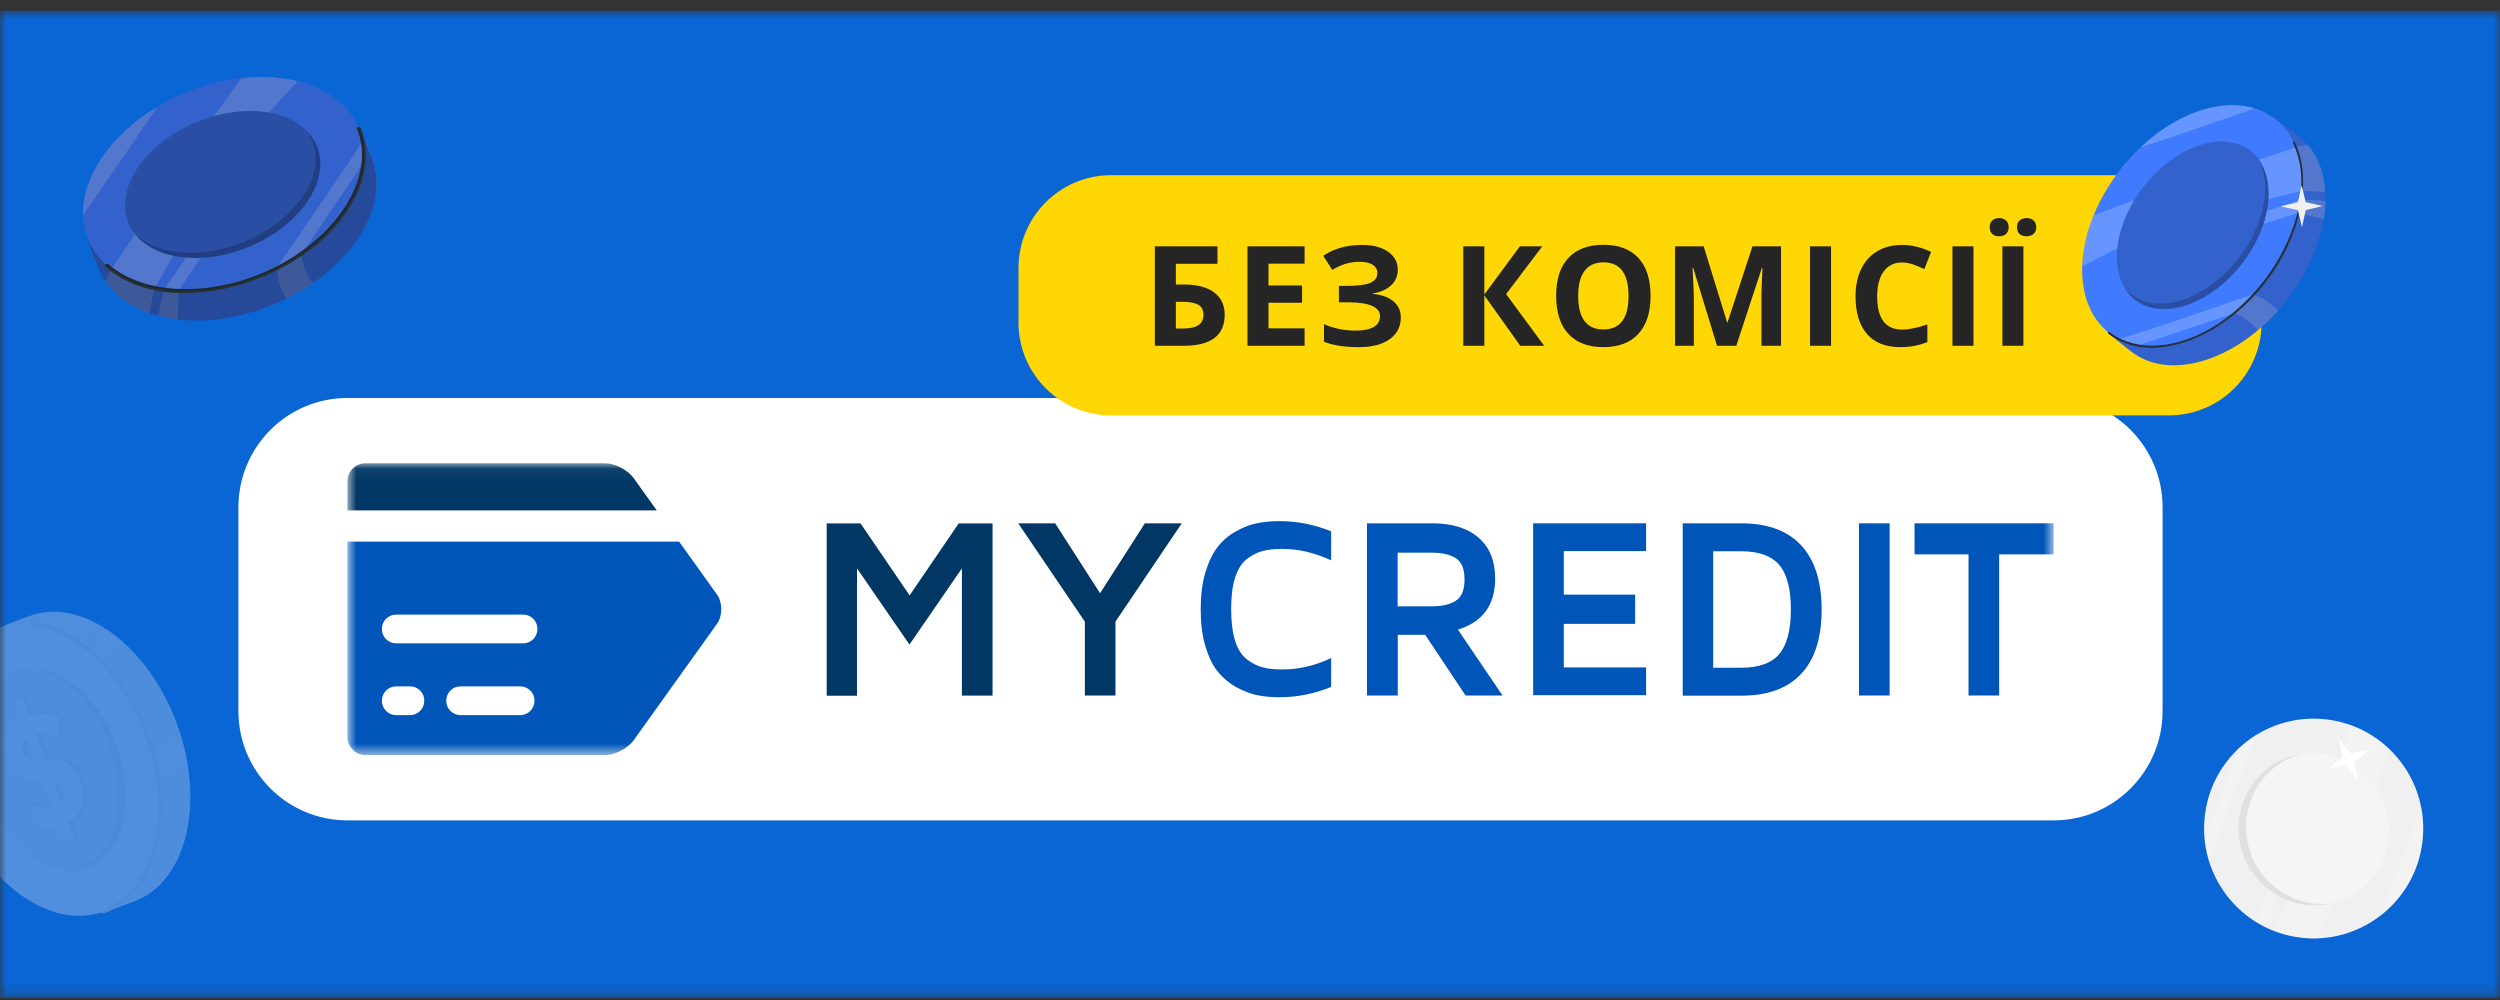 <svg width="200" height="80" viewBox="0 0 200 80" fill="none" xmlns="http://www.w3.org/2000/svg">
<rect x="0" y="0" width="200" height="80" fill="#333333" stroke="none"/>
<g clip-path="url(#clip0_2326_934)">
<mask id="mask0_2326_934" style="mask-type:luminance" maskUnits="userSpaceOnUse" x="0" y="0" width="200" height="80">
<path d="M200 0.833H0V79.833H200V0.833Z" fill="white"/>
</mask>
<g mask="url(#mask0_2326_934)">
<path d="M200 0.833H0V79.833H200V0.833Z" fill="#0A65D5"/>
<path d="M193.83 66.993C194.22 62.153 190.625 57.913 185.8 57.521C180.975 57.129 176.746 60.734 176.355 65.573C175.965 70.413 179.56 74.653 184.385 75.045C189.21 75.437 193.439 71.832 193.83 66.993Z" fill="#F0F0F0"/>
<path d="M187.597 71.927C190.619 70.579 191.961 66.985 190.593 63.9C189.224 60.815 185.665 59.407 182.643 60.756C179.62 62.104 178.28 65.698 179.648 68.782C181.016 71.867 184.575 73.275 187.597 71.927Z" fill="#F5F5F5"/>
<path d="M180.218 68.668C178.852 65.583 180.193 61.991 183.215 60.642C183.547 60.492 183.887 60.379 184.231 60.296C183.686 60.369 183.143 60.518 182.615 60.753C179.593 62.102 178.252 65.694 179.618 68.779C180.837 71.523 183.788 72.937 186.553 72.267C183.972 72.612 181.349 71.211 180.218 68.665V68.668Z" fill="#E0E0E0"/>
<path opacity="0.2" d="M182.249 71.656C182.19 71.762 181.309 74.211 181.309 74.211L180.464 73.746L181.484 71.144L182.249 71.656Z" fill="white"/>
<path opacity="0.2" d="M180.544 58.771C180.421 58.844 180.301 58.923 180.183 59.003L179.081 59.886C179.081 59.886 179.074 59.893 179.068 59.898L176.366 67.098C176.366 67.098 176.366 67.108 176.366 67.112L176.727 68.905C176.727 68.905 176.727 68.912 176.73 68.914C176.741 68.881 180.03 59.848 180.54 58.771H180.544Z" fill="white"/>
<path opacity="0.2" d="M193.694 64.586C192.985 66.381 191.21 71.296 190.532 73.178C193.099 71.147 194.332 67.813 193.694 64.586Z" fill="white"/>
<path opacity="0.2" d="M183.054 72.035L181.897 74.466C181.897 74.466 184.175 75.214 185.457 75.065L186.501 72.29C186.501 72.29 186.494 72.29 186.491 72.29C185.327 72.553 184.132 72.449 183.052 72.035H183.054Z" fill="white"/>
<path opacity="0.2" d="M190.075 62.962L191.111 59.889C190.193 59.02 189.105 58.369 187.927 57.966L187.383 60.727C188.453 61.181 189.397 61.946 190.075 62.962Z" fill="white"/>
<path d="M187.103 59.055L188.044 60.291L189.565 59.981L188.332 60.928L188.642 62.453L187.697 61.217L186.177 61.527L187.409 60.58L187.103 59.055Z" fill="white"/>
<path d="M164.291 31.839H27.79C22.976 31.839 19.074 35.752 19.074 40.578V56.892C19.074 61.718 22.976 65.63 27.79 65.63H164.291C169.104 65.63 173.006 61.718 173.006 56.892V40.578C173.006 35.752 169.104 31.839 164.291 31.839Z" fill="white"/>
<mask id="mask1_2326_934" style="mask-type:luminance" maskUnits="userSpaceOnUse" x="27" y="37" width="138" height="24">
<path d="M164.291 37.063H27.79V60.406H164.291V37.063Z" fill="white"/>
</mask>
<g mask="url(#mask1_2326_934)">
<path d="M50.688 38.243C50.224 37.594 49.197 37.063 48.406 37.063H29.228C28.436 37.063 27.79 37.719 27.79 38.522V40.834H52.543L50.688 38.243Z" fill="#003764"/>
<path d="M57.355 47.555L54.329 43.329H27.79V58.947C27.79 59.751 28.436 60.406 29.228 60.406H48.407C49.197 60.406 50.224 59.874 50.689 59.226L57.356 49.914C57.819 49.266 57.819 48.203 57.355 47.555ZM32.813 57.208H31.682C31.056 57.208 30.55 56.692 30.55 56.059C30.55 55.425 31.056 54.91 31.682 54.91H32.813C33.439 54.91 33.944 55.425 33.944 56.059C33.944 56.692 33.439 57.208 32.813 57.208ZM41.629 57.208H36.83C36.205 57.208 35.699 56.692 35.699 56.059C35.699 55.425 36.204 54.91 36.83 54.91H41.629C42.255 54.91 42.76 55.425 42.76 56.059C42.76 56.692 42.255 57.208 41.629 57.208ZM41.864 51.467H31.682C31.056 51.467 30.55 50.952 30.55 50.319C30.55 49.685 31.056 49.169 31.682 49.169H41.864C42.49 49.169 42.995 49.685 42.995 50.319C42.995 50.952 42.49 51.467 41.864 51.467Z" fill="#0055B8"/>
<path d="M66.135 55.649V41.873H68.843L72.769 47.63L76.696 41.873H79.404V55.649H76.954V45.47L72.757 51.564L68.56 45.47V55.661H66.135V55.649Z" fill="#003764"/>
<path d="M81.458 41.865H84.412L88.006 47.46L91.588 41.865H94.542L89.237 49.732V55.641H86.788V49.732L81.458 41.865Z" fill="#003764"/>
<path d="M96.437 51.719C96.179 50.87 96.056 49.872 96.056 48.748C96.056 47.623 96.179 46.624 96.437 45.776C96.695 44.926 97.029 44.24 97.434 43.726C97.841 43.214 98.333 42.802 98.911 42.49C99.489 42.165 100.057 41.953 100.597 41.853C101.151 41.741 101.742 41.69 102.382 41.69C103.772 41.69 105.139 41.965 106.493 42.502V44.826C105.2 44.227 103.908 43.913 102.591 43.913C101.976 43.913 101.458 43.964 101.028 44.076C100.597 44.189 100.166 44.4 99.76 44.712C99.342 45.026 99.034 45.525 98.811 46.199C98.591 46.874 98.493 47.724 98.493 48.736C98.493 49.759 98.603 50.607 98.811 51.27C99.021 51.944 99.342 52.431 99.76 52.757C100.179 53.07 100.597 53.282 101.028 53.394C101.458 53.506 101.989 53.556 102.591 53.556C103.896 53.556 105.2 53.257 106.493 52.644V54.955C105.139 55.504 103.761 55.779 102.382 55.779C101.742 55.779 101.151 55.729 100.597 55.616C100.044 55.504 99.489 55.292 98.911 54.98C98.333 54.656 97.841 54.244 97.434 53.744C97.028 53.256 96.695 52.569 96.437 51.719Z" fill="#0055B8"/>
<path d="M109.359 55.641V41.865H114.578C116.167 41.865 117.409 42.252 118.283 43.013C119.17 43.775 119.612 44.875 119.612 46.298C119.612 48.398 118.616 49.758 116.634 50.371L120.203 55.642H117.249L114.012 50.783H111.821V55.642H109.359V55.641ZM111.81 48.509H114.518C115.342 48.509 115.994 48.361 116.461 48.06C116.929 47.762 117.163 47.198 117.163 46.363C117.163 45.513 116.929 44.938 116.461 44.651C115.994 44.352 115.342 44.214 114.518 44.214H111.81V48.509Z" fill="#0055B8"/>
<path d="M122.654 55.641V41.865H131.688V44.088H125.104V47.572H130.813V49.908H125.104V53.393H131.688V55.615H122.654V55.641Z" fill="#0055B8"/>
<path d="M134.617 55.641V41.865H139.306C141.41 41.865 142.999 42.452 144.094 43.627C145.177 44.8 145.731 46.511 145.731 48.772C145.731 51.02 145.19 52.731 144.107 53.891C143.023 55.066 141.423 55.653 139.318 55.653H134.617V55.641ZM137.054 53.419H139.294C140.709 53.419 141.718 53.055 142.333 52.332C142.948 51.607 143.269 50.42 143.269 48.773C143.269 47.113 142.961 45.912 142.333 45.187C141.718 44.465 140.696 44.101 139.294 44.101H137.054V53.419Z" fill="#0055B8"/>
<path d="M148.719 55.641V41.865H151.17V55.641H148.719Z" fill="#0055B8"/>
<path d="M153.164 44.35V41.865H164.291V44.35H159.933V55.641H157.483V44.35H153.164Z" fill="#0055B8"/>
</g>
<path d="M81.481 21.442C81.481 17.34 84.798 14.015 88.889 14.015H173.518C177.609 14.015 180.926 17.34 180.926 21.442V25.805C180.926 29.907 177.609 33.232 173.518 33.232H88.889C84.798 33.232 81.481 29.907 81.481 25.805V21.442Z" fill="#FFD705"/>
<path d="M94.069 22.761H94.73C95.766 22.761 96.565 22.971 97.129 23.392C97.693 23.812 97.975 24.407 97.975 25.176C97.975 26.833 96.883 27.662 94.698 27.662H92.387V19.709H97.4V21.102H94.069V22.761ZM94.069 26.28H94.633C95.201 26.28 95.617 26.19 95.881 26.008C96.145 25.823 96.277 25.546 96.277 25.176C96.277 24.81 96.143 24.547 95.876 24.387C95.608 24.224 95.149 24.142 94.497 24.142H94.069V26.28ZM104.367 27.662H99.799V19.709H104.367V21.091H101.48V22.837H104.166V24.219H101.48V26.269H104.367V27.662ZM111.822 21.57C111.822 22.081 111.641 22.503 111.279 22.837C110.918 23.171 110.428 23.383 109.809 23.474V23.506C110.537 23.579 111.093 23.78 111.48 24.11C111.871 24.44 112.066 24.87 112.066 25.399C112.066 26.131 111.77 26.71 111.177 27.134C110.587 27.558 109.77 27.771 108.725 27.771C107.56 27.771 106.625 27.627 105.919 27.341V25.927C106.26 26.09 106.657 26.218 107.113 26.313C107.572 26.404 108.001 26.449 108.399 26.449C109.733 26.449 110.401 26.059 110.401 25.279C110.401 24.928 110.186 24.657 109.755 24.469C109.329 24.28 108.695 24.186 107.856 24.186H107.113V22.87H107.78C108.619 22.87 109.23 22.79 109.615 22.63C109.998 22.471 110.19 22.206 110.19 21.836C110.19 21.564 110.068 21.349 109.826 21.189C109.587 21.026 109.228 20.944 108.746 20.944C108.001 20.944 107.281 21.16 106.587 21.591L105.854 20.465C106.306 20.165 106.786 19.945 107.292 19.807C107.799 19.666 108.361 19.595 108.979 19.595C109.844 19.595 110.533 19.777 111.046 20.139C111.564 20.502 111.822 20.979 111.822 21.57ZM123.532 27.662H121.622L118.747 23.631V27.662H117.065V19.709H118.747V23.561L121.59 19.709H123.38L120.489 23.528L123.532 27.662ZM132.045 23.675C132.045 24.991 131.72 26.003 131.068 26.71C130.417 27.417 129.484 27.771 128.269 27.771C127.054 27.771 126.121 27.417 125.47 26.71C124.818 26.003 124.493 24.987 124.493 23.664C124.493 22.34 124.818 21.33 125.47 20.634C126.125 19.934 127.061 19.584 128.28 19.584C129.499 19.584 130.43 19.936 131.074 20.64C131.721 21.343 132.045 22.355 132.045 23.675ZM126.256 23.675C126.256 24.563 126.425 25.232 126.761 25.682C127.097 26.131 127.6 26.356 128.269 26.356C129.611 26.356 130.282 25.462 130.282 23.675C130.282 21.883 129.615 20.988 128.28 20.988C127.611 20.988 127.106 21.214 126.766 21.668C126.427 22.117 126.256 22.786 126.256 23.675ZM137.363 27.662L135.454 21.423H135.404C135.473 22.692 135.507 23.539 135.507 23.963V27.662H134.004V19.709H136.294L138.171 25.791H138.204L140.195 19.709H142.484V27.662H140.917V23.898C140.917 23.72 140.918 23.515 140.922 23.283C140.929 23.051 140.954 22.434 140.998 21.434H140.949L138.904 27.662H137.363ZM144.802 27.662V19.709H146.484V27.662H144.802ZM152.166 20.999C151.532 20.999 151.042 21.238 150.695 21.717C150.348 22.192 150.174 22.855 150.174 23.707C150.174 25.481 150.838 26.367 152.166 26.367C152.722 26.367 153.397 26.228 154.189 25.948V27.363C153.538 27.635 152.811 27.771 152.008 27.771C150.854 27.771 149.971 27.421 149.36 26.721C148.749 26.017 148.443 25.009 148.443 23.697C148.443 22.87 148.593 22.146 148.893 21.526C149.194 20.902 149.624 20.426 150.185 20.096C150.749 19.762 151.409 19.595 152.166 19.595C152.936 19.595 153.709 19.782 154.487 20.155L153.944 21.526C153.648 21.385 153.35 21.262 153.05 21.156C152.749 21.051 152.454 20.999 152.166 20.999ZM156.197 27.662V19.709H157.879V27.662H156.197ZM160.191 27.662V19.709H161.873V27.662H160.191ZM159.177 18.181C159.177 17.945 159.243 17.764 159.378 17.637C159.515 17.51 159.699 17.447 159.93 17.447C160.169 17.447 160.355 17.514 160.49 17.648C160.627 17.782 160.695 17.96 160.695 18.181C160.695 18.399 160.627 18.574 160.49 18.709C160.352 18.839 160.166 18.904 159.93 18.904C159.699 18.904 159.515 18.841 159.378 18.714C159.243 18.587 159.177 18.409 159.177 18.181ZM161.363 18.181C161.363 17.927 161.435 17.742 161.579 17.626C161.729 17.506 161.911 17.447 162.128 17.447C162.363 17.447 162.549 17.512 162.687 17.642C162.828 17.773 162.898 17.953 162.898 18.181C162.898 18.402 162.828 18.578 162.687 18.709C162.545 18.839 162.359 18.904 162.128 18.904C161.911 18.904 161.729 18.846 161.579 18.73C161.435 18.611 161.363 18.427 161.363 18.181Z" fill="#252525"/>
<path d="M171.443 14.998C174.506 11.062 178.16 8.335 181.369 9.194C182.037 9.373 183.35 10.463 183.899 10.892C187.076 13.38 186.646 19.251 182.944 24.007C179.24 28.764 173.661 30.602 170.487 28.116C170.026 27.753 168.682 26.754 168.372 26.262C166.549 23.377 168.28 19.065 171.445 15L171.443 14.998Z" fill="#407BFF"/>
<g opacity="0.2">
<path d="M180.25 23.579L178.623 25.009C179.414 25.263 180.12 25.773 180.619 26.439C181.181 25.968 181.728 25.444 182.246 24.866C181.706 24.275 181.011 23.826 180.25 23.579Z" fill="white"/>
</g>
<g opacity="0.2">
<path d="M184.089 15.956L183.902 17.046C184.618 17.205 185.228 17.381 185.907 17.547C185.989 17.051 186.034 16.566 186.044 16.092C185.356 16.011 184.807 15.995 184.087 15.959L184.089 15.956Z" fill="white"/>
</g>
<g opacity="0.2">
<path d="M186.032 15.394C185.951 13.921 185.499 12.609 184.665 11.617C184.22 11.655 183.777 11.712 183.341 11.8L184.163 15.276C184.796 15.301 185.443 15.301 186.032 15.394Z" fill="white"/>
</g>
<path opacity="0.2" d="M171.456 14.998C174.52 11.062 178.174 8.333 181.382 9.192C182.051 9.371 183.364 10.461 183.913 10.889C187.09 13.377 186.66 19.249 182.957 24.005C179.254 28.762 173.675 30.599 170.501 28.113C170.04 27.751 168.695 26.752 168.386 26.26C166.562 23.375 168.294 19.063 171.458 14.998H171.456Z" fill="black"/>
<path d="M181.12 22.579C184.797 17.857 185.204 12.013 182.028 9.526C178.852 7.038 173.297 8.85 169.62 13.571C165.943 18.293 165.537 24.137 168.713 26.624C171.889 29.111 177.443 27.3 181.12 22.579Z" fill="#407BFF"/>
<path d="M179.349 21.092C181.906 17.808 182.219 13.768 180.049 12.068C177.879 10.368 174.046 11.652 171.489 14.935C168.932 18.219 168.619 22.259 170.79 23.959C172.96 25.659 176.793 24.375 179.349 21.092Z" fill="#407BFF"/>
<path opacity="0.2" d="M179.349 21.092C181.906 17.808 182.219 13.768 180.049 12.068C177.879 10.368 174.046 11.652 171.489 14.935C168.932 18.219 168.619 22.259 170.79 23.959C172.96 25.659 176.793 24.375 179.349 21.092Z" fill="black"/>
<path opacity="0.2" d="M179.073 20.676C176.515 23.96 172.683 25.242 170.514 23.543C170.275 23.355 170.067 23.137 169.888 22.897C170.117 23.321 170.419 23.688 170.796 23.985C172.966 25.684 176.8 24.402 179.356 21.118C181.631 18.197 182.128 14.678 180.681 12.741C181.764 14.739 181.183 17.964 179.073 20.676Z" fill="black"/>
<path opacity="0.2" d="M181.346 16.883C181.464 16.863 184.067 15.959 184.067 15.959L183.905 17.015L181.117 17.9L181.346 16.883Z" fill="white"/>
<path opacity="0.2" d="M169.5 27.128C169.606 27.182 169.717 27.234 169.827 27.282L170.994 27.635C170.994 27.635 171.002 27.635 171.006 27.638L178.689 25.079C178.689 25.079 178.698 25.073 178.703 25.068L180.313 23.536C180.313 23.536 180.318 23.529 180.322 23.527C180.286 23.541 170.679 26.838 169.5 27.128Z" fill="white"/>
<path opacity="0.2" d="M171.246 11.784C173.171 11.177 178.395 9.369 180.397 8.675C177.704 7.835 174.154 9.036 171.246 11.784Z" fill="white"/>
<path opacity="0.2" d="M181.475 15.929L184.141 15.276C184.141 15.276 184.195 12.795 183.68 11.784L180.718 12.77C180.718 12.77 180.72 12.775 180.722 12.777C181.315 13.606 181.56 14.71 181.477 15.929H181.475Z" fill="white"/>
<path opacity="0.2" d="M170.743 16.022L167.498 17.216C166.933 18.603 166.626 19.99 166.581 21.281L169.382 19.872C169.506 18.637 169.965 17.3 170.743 16.02V16.022Z" fill="white"/>
<path d="M183.441 11.442C184.988 14.73 183.615 18.786 181.717 21.614C179.819 24.442 176.723 27.078 173.194 27.581C171.635 27.803 170.019 27.531 168.754 26.552C168.669 26.486 168.582 26.634 168.669 26.699C171.183 28.644 174.671 27.78 177.166 26.264C180.519 24.225 183.154 20.672 183.996 16.817C184.39 15.013 184.385 13.053 183.585 11.356C183.538 11.256 183.393 11.342 183.438 11.442H183.441Z" fill="#263238"/>
<path d="M184.13 14.812L184.455 16.176L185.822 16.482L184.459 16.808L184.157 18.179L183.832 16.813L182.465 16.509L183.825 16.183L184.13 14.812Z" fill="#F0F0F0"/>
<path d="M15.851 9.715C10.864 11.752 6.958 14.761 6.9 18.362C6.888 19.111 7.631 20.803 7.914 21.502C9.559 25.552 15.777 26.836 21.801 24.375C27.829 21.914 31.379 16.637 29.737 12.588C29.499 11.999 28.855 10.303 28.436 9.834C25.983 7.081 20.997 7.612 15.846 9.719L15.851 9.715Z" fill="#407BFF"/>
<g opacity="0.2">
<path d="M22.154 21.436L24.115 20.16C24.144 21.062 24.468 21.947 25.01 22.663C24.357 23.111 23.652 23.527 22.897 23.898C22.441 23.161 22.183 22.305 22.15 21.436H22.154Z" fill="white"/>
</g>
<g opacity="0.2">
<path d="M13.113 23.194L14.299 23.321C14.254 24.116 14.258 24.803 14.225 25.56C13.688 25.498 13.171 25.404 12.674 25.272C12.789 24.531 12.937 23.951 13.113 23.19V23.194Z" fill="white"/>
</g>
<g opacity="0.2">
<path d="M11.956 25.054C10.45 24.531 9.223 23.675 8.439 22.515C8.612 22.062 8.8 21.617 9.018 21.185L12.383 23.07C12.223 23.737 12.03 24.412 11.956 25.054Z" fill="white"/>
</g>
<path opacity="0.4" d="M15.846 9.727C10.86 11.765 6.954 14.773 6.896 18.374C6.884 19.123 7.627 20.815 7.91 21.515C9.555 25.564 15.773 26.849 21.797 24.387C27.825 21.926 31.375 16.65 29.733 12.6C29.495 12.011 28.851 10.316 28.432 9.847C25.978 7.093 20.992 7.624 15.842 9.731L15.846 9.727Z" fill="black"/>
<path d="M20.863 22.054C26.847 19.61 30.366 14.347 28.722 10.298C27.078 6.25 20.894 4.95 14.91 7.394C8.925 9.839 5.407 15.102 7.051 19.15C8.695 23.198 14.879 24.498 20.863 22.054Z" fill="#407BFF"/>
<path d="M19.838 19.764C23.998 18.065 26.46 14.445 25.337 11.679C24.214 8.913 19.93 8.048 15.77 9.747C11.61 11.447 9.148 15.066 10.271 17.833C11.395 20.599 15.678 21.464 19.838 19.764Z" fill="#407BFF"/>
<path opacity="0.2" d="M19.838 19.764C23.998 18.065 26.46 14.445 25.337 11.679C24.214 8.913 19.93 8.048 15.77 9.747C11.61 11.447 9.148 15.066 10.271 17.833C11.395 20.599 15.678 21.464 19.838 19.764Z" fill="black"/>
<path opacity="0.2" d="M19.49 19.354C23.651 17.654 26.114 14.032 24.989 11.267C24.866 10.962 24.702 10.682 24.505 10.423C24.874 10.785 25.17 11.209 25.367 11.691C26.491 14.456 24.029 18.078 19.868 19.778C16.166 21.288 12.37 20.77 10.786 18.691C12.543 20.412 16.06 20.757 19.494 19.354H19.49Z" fill="black"/>
<path opacity="0.2" d="M14.882 20.605C14.824 20.724 13.121 23.169 13.121 23.169L14.262 23.313L16.002 20.667L14.878 20.605H14.882Z" fill="white"/>
<path opacity="0.2" d="M29.007 11.267C29.032 11.394 29.056 11.522 29.073 11.653L29.093 12.975C29.093 12.975 29.093 12.987 29.093 12.991L24.173 20.255C24.173 20.255 24.16 20.263 24.156 20.267L22.092 21.498C22.092 21.498 22.084 21.498 22.08 21.502C22.105 21.469 28.358 12.415 29.007 11.271V11.267Z" fill="white"/>
<path opacity="0.2" d="M12.571 8.562C11.373 10.394 7.959 15.312 6.646 17.193C6.568 14.135 8.862 10.785 12.571 8.562Z" fill="white"/>
<path opacity="0.2" d="M13.856 20.457L12.391 23.046C12.391 23.046 9.802 22.371 8.907 21.535L10.803 18.732C10.803 18.732 10.807 18.736 10.811 18.741C11.496 19.601 12.572 20.185 13.86 20.457H13.856Z" fill="white"/>
<path opacity="0.2" d="M17.119 9.287L19.314 6.254C20.919 6.073 22.449 6.163 23.804 6.496L21.514 9.007C20.196 8.772 18.674 8.855 17.114 9.291L17.119 9.287Z" fill="white"/>
<path d="M8.447 21.358C11.656 24.14 16.634 23.791 20.364 22.408C23.803 21.132 27.209 18.687 28.674 15.201C29.335 13.625 29.503 11.863 28.867 10.25C28.793 10.069 28.498 10.147 28.572 10.332C29.762 13.345 28.059 16.506 25.917 18.605C22.966 21.494 18.674 23.214 14.553 23.124C12.461 23.078 10.281 22.535 8.665 21.136C8.517 21.008 8.295 21.222 8.447 21.354V21.358Z" fill="#263238"/>
<path opacity="0.2" d="M20.863 22.054C26.847 19.61 30.366 14.347 28.722 10.298C27.078 6.25 20.894 4.95 14.91 7.394C8.925 9.839 5.407 15.102 7.051 19.15C8.695 23.198 14.879 24.498 20.863 22.054Z" fill="black"/>
<g opacity="0.3">
<path d="M-1.104 63.527C-3.025 58.309 -3.46 53.242 -0.768 50.699C-0.206 50.168 1.592 49.559 2.318 49.291C6.529 47.731 11.822 51.579 14.145 57.885C16.468 64.19 14.937 70.565 10.727 72.121C10.115 72.347 8.383 73.038 7.735 73.043C3.943 73.084 0.882 68.915 -1.1 63.527H-1.104Z" fill="#EBEBEB"/>
<g opacity="0.2">
<path d="M12.159 60.185L12.557 62.568C13.259 61.963 14.158 61.597 15.077 61.511C14.962 60.7 14.785 59.873 14.543 59.045C13.669 59.21 12.836 59.609 12.159 60.185Z" fill="white"/>
</g>
<g opacity="0.2">
<path d="M7.21 52.077L8.129 52.892C8.699 52.304 9.221 51.83 9.775 51.279C9.356 50.913 8.921 50.583 8.482 50.295C8.002 50.9 7.665 51.411 7.21 52.073V52.077Z" fill="white"/>
</g>
<g opacity="0.2">
<path d="M7.817 49.9C6.377 49.114 4.875 48.777 3.451 48.986C3.225 49.431 3.02 49.884 2.847 50.353L6.611 51.608C7.004 51.024 7.382 50.406 7.817 49.904V49.9Z" fill="white"/>
</g>
<path d="M8.282 72.921C12.492 71.362 14.036 65.025 11.732 58.766C9.427 52.508 4.147 48.699 -0.063 50.258C-4.273 51.817 -5.817 58.155 -3.512 64.413C-1.208 70.671 4.073 74.48 8.282 72.921Z" fill="#F0F0F0"/>
<path d="M-1.133 63.445C-2.733 59.09 -1.703 54.699 1.173 53.637C4.05 52.571 7.682 55.238 9.282 59.589C10.883 63.943 9.853 68.334 6.976 69.396C4.099 70.462 0.468 67.795 -1.133 63.445Z" fill="#EBEBEB"/>
<path d="M8.728 59.605C10.329 63.959 9.299 68.351 6.422 69.413C6.106 69.532 5.778 69.598 5.445 69.631C5.979 69.66 6.504 69.59 7.005 69.404C9.881 68.338 10.915 63.947 9.311 59.597C7.887 55.724 4.854 53.193 2.179 53.427C4.702 53.571 7.407 56.012 8.728 59.605Z" fill="#E0E0E0"/>
<path opacity="0.2" d="M6.479 55.222C6.528 55.098 7.202 52.094 7.202 52.094L8.104 52.864L7.308 56.033L6.479 55.222Z" fill="white"/>
<path opacity="0.2" d="M9.208 72.479C9.323 72.409 9.434 72.335 9.545 72.26L10.562 71.359C10.562 71.359 10.571 71.351 10.575 71.347L12.659 62.552C12.659 62.552 12.659 62.539 12.659 62.531L12.159 60.103C12.159 60.103 12.159 60.094 12.159 60.09C12.151 60.132 9.635 71.191 9.216 72.479H9.208Z" fill="white"/>
<path opacity="0.2" d="M5.65 54.543L6.594 51.629C6.594 51.629 4.28 50.123 3.028 50.024L2.224 53.415H2.232C3.361 53.341 4.551 53.752 5.65 54.547V54.543Z" fill="white"/>
<path opacity="0.2" d="M-0.546 64.791L-1.318 68.573C-0.341 69.923 0.792 71.026 1.986 71.825L2.298 68.338C1.206 67.495 0.209 66.276 -0.542 64.791H-0.546Z" fill="white"/>
<path d="M1.896 57.428L1.403 56.09L2.212 55.79L2.692 57.09C3.517 56.864 4.419 56.95 5.051 57.3L5.183 58.893L4.789 58.987C4.222 58.695 3.882 58.518 3.266 58.65L4.001 60.642C5.014 60.634 6.18 60.704 6.808 62.408C7.271 63.671 7.05 64.988 5.856 65.675L6.344 67.001L5.536 67.301L5.055 66.001C4.423 66.153 3.746 66.132 3.147 65.881L2.667 64.391L2.917 64.251C3.365 64.379 4.107 64.494 4.477 64.428L3.73 62.399C2.72 62.42 1.571 62.346 0.952 60.663C0.496 59.424 0.714 58.119 1.896 57.424V57.428ZM4.657 62.441L5.285 64.144C5.659 63.844 5.7 63.432 5.556 63.033C5.4 62.614 5.076 62.474 4.657 62.436V62.441ZM2.203 60.062C2.359 60.482 2.675 60.621 3.09 60.675L2.478 59.02C2.125 59.3 2.06 59.679 2.203 60.062Z" fill="#E0E0E0"/>
<path d="M1.506 57.506L1.009 56.16L1.817 55.86L2.298 57.169C3.122 56.946 4.025 57.033 4.661 57.383L4.756 59.012C4.189 58.716 3.488 58.609 2.876 58.741L3.615 60.745C4.629 60.737 5.794 60.811 6.426 62.527C6.894 63.799 6.676 65.12 5.478 65.811L5.97 67.145L5.162 67.445L4.682 66.137C4.05 66.289 3.373 66.268 2.774 66.013L2.634 64.387C3.172 64.585 3.668 64.63 4.099 64.556L3.348 62.515C2.339 62.535 1.19 62.453 0.566 60.761C0.106 59.514 0.324 58.206 1.506 57.51V57.506ZM4.267 62.511L4.895 64.215C5.269 63.914 5.31 63.502 5.166 63.103C5.01 62.684 4.686 62.544 4.267 62.507V62.511ZM1.813 60.136C1.969 60.556 2.285 60.696 2.7 60.749L2.088 59.095C1.735 59.374 1.67 59.753 1.813 60.136Z" fill="#F0F0F0"/>
<path d="M2.573 50.106C6.246 50.538 9.098 53.715 10.706 56.831C12.549 60.403 13.386 64.972 11.909 68.824C11.24 70.569 10.013 72.1 8.236 72.783C8.051 72.853 8.133 73.154 8.318 73.08C11.831 71.734 13.025 67.655 12.947 64.202C12.844 59.835 10.948 55.279 7.698 52.324C6.266 51.02 4.518 50.024 2.573 49.793C2.376 49.769 2.38 50.077 2.573 50.102V50.106Z" fill="#E0E0E0"/>
</g>
</g>
</g>
<defs>
<clipPath id="clip0_2326_934">
<rect width="200" height="79" fill="white" transform="translate(0 0.833)"/>
</clipPath>
</defs>
</svg>
